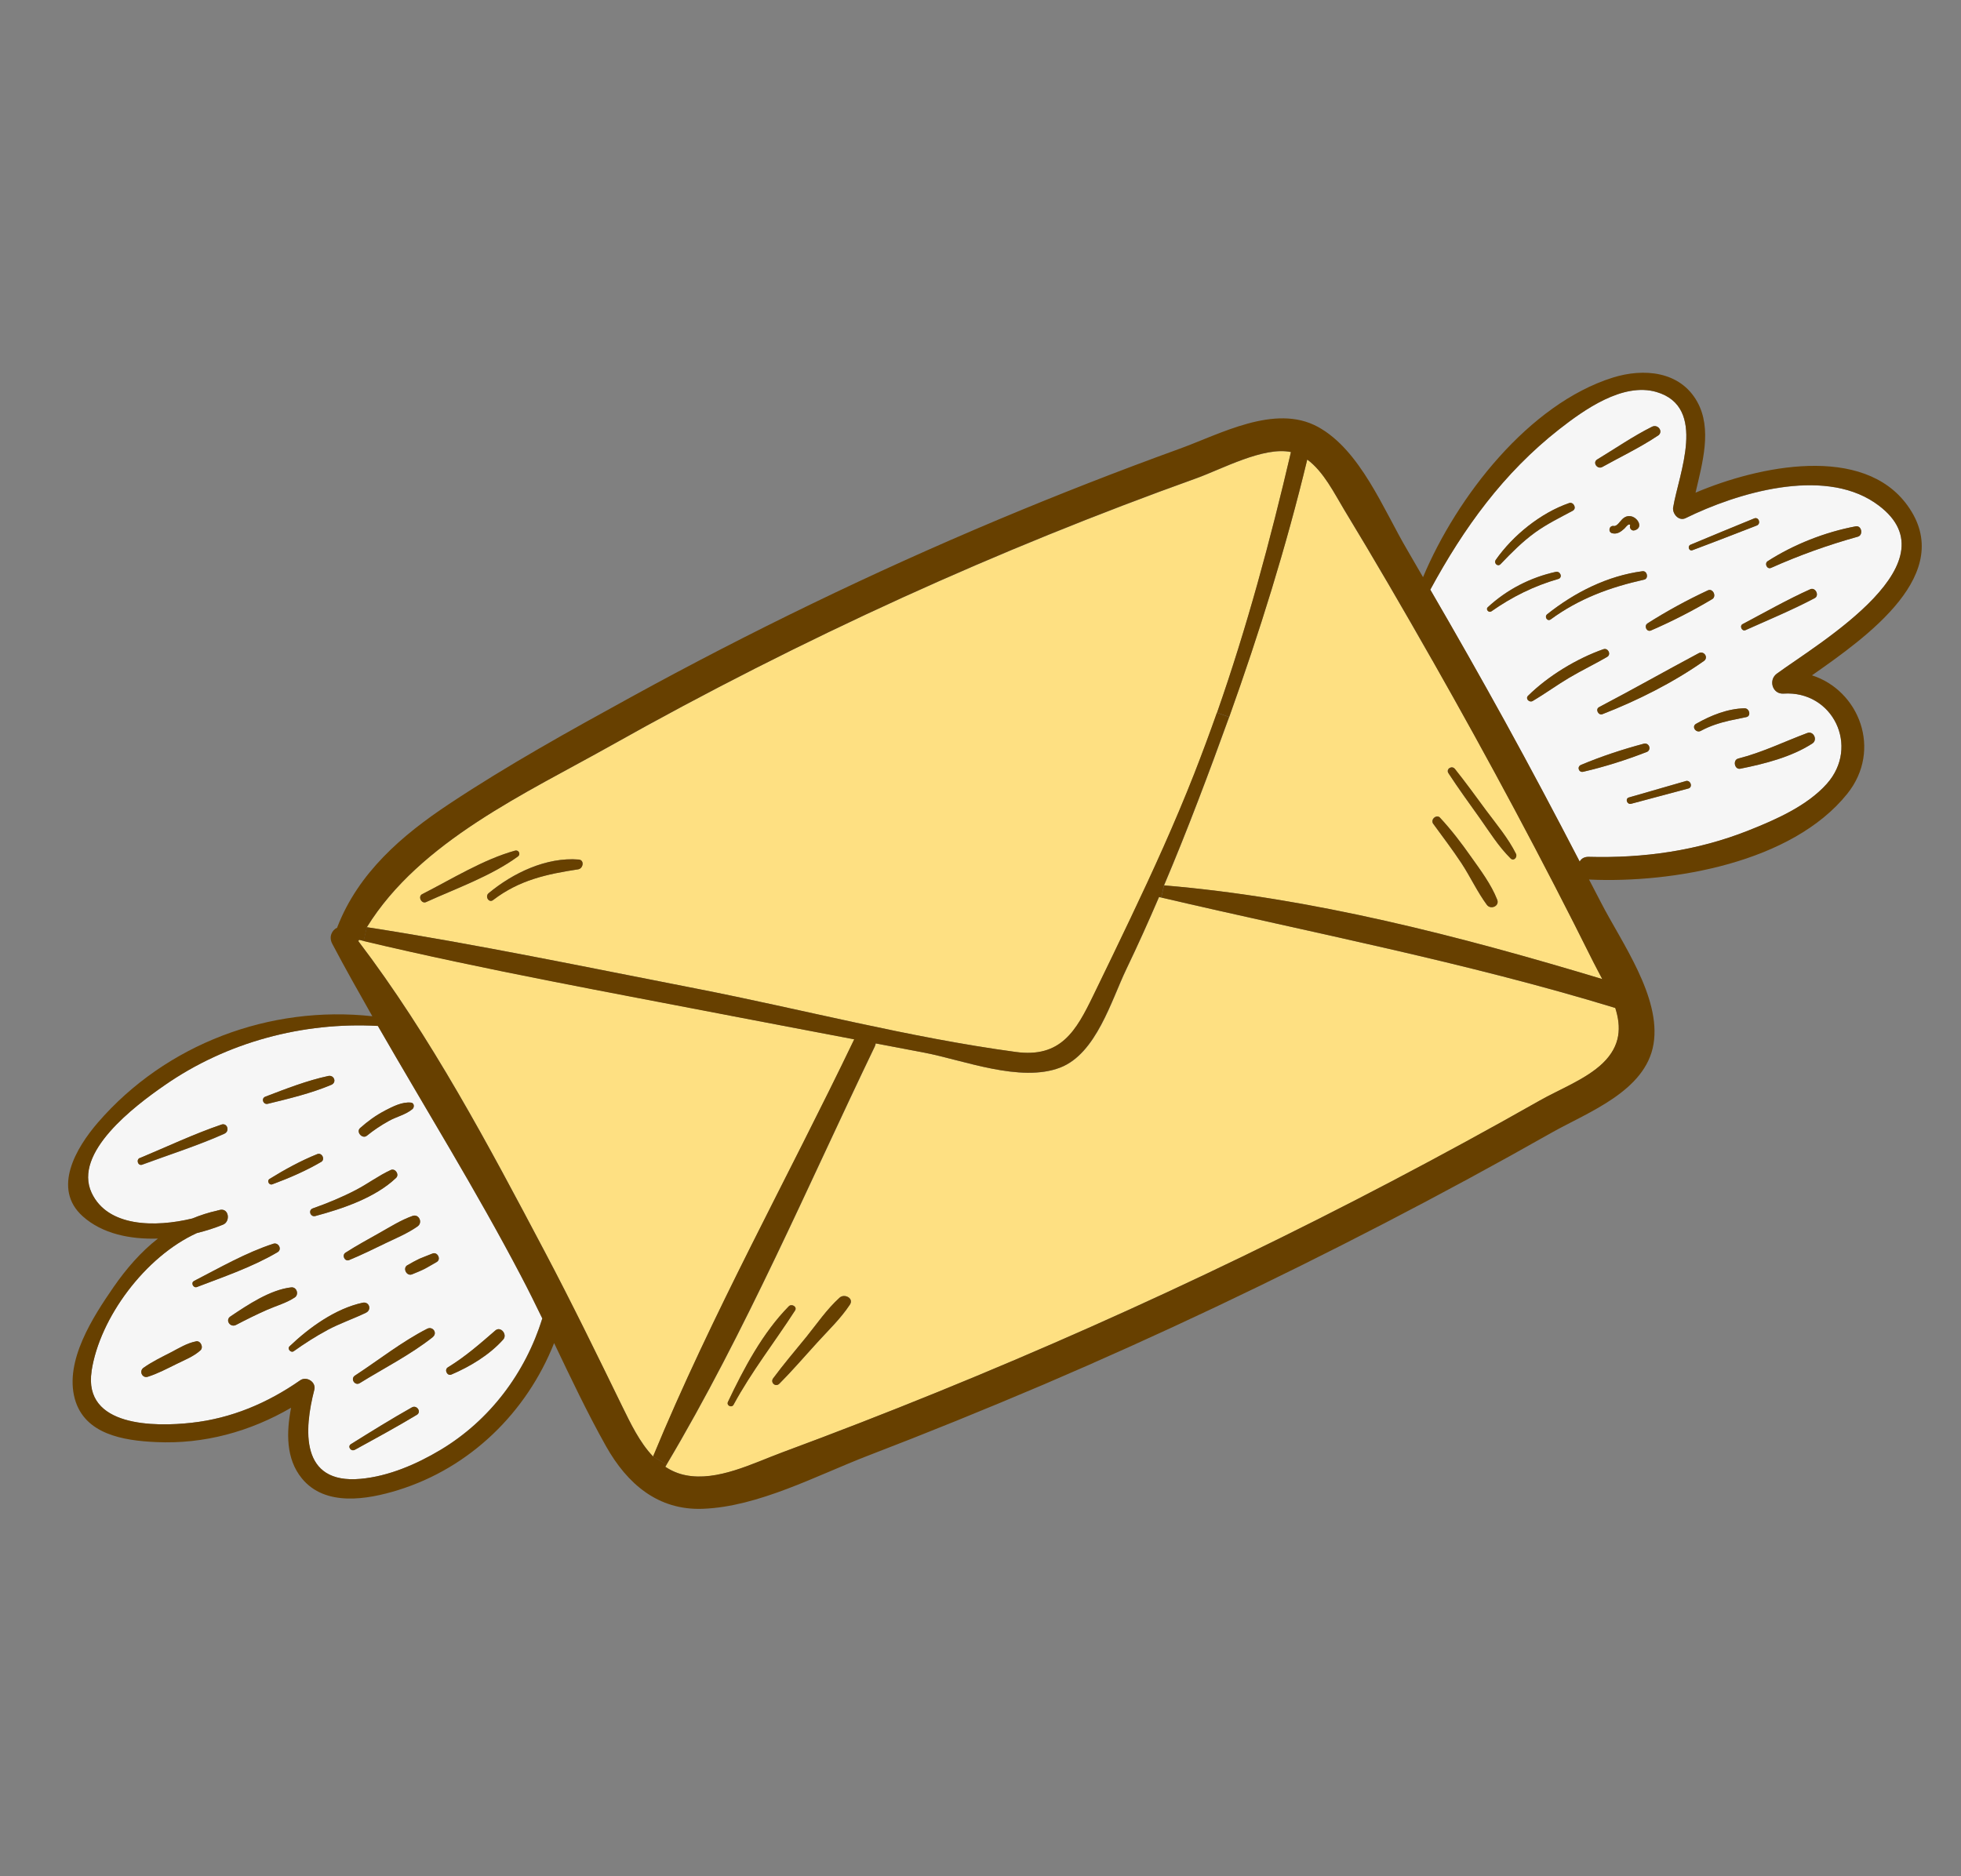 <svg width="116" height="111" viewBox="0 0 116 111" fill="none" xmlns="http://www.w3.org/2000/svg">
<rect x="0" y="0" width="116" height="111" fill="#808080" stroke="none"/>
<g clip-path="url(#clip0_4541_344)">
<path d="M24.388 65.626C24.52 65.521 24.516 65.258 24.312 65.235C23.785 65.181 23.245 65.463 22.779 65.701C22.229 65.98 21.756 66.332 21.301 66.735C21.038 66.962 21.424 67.408 21.694 67.194C22.1 66.86 22.538 66.57 22.997 66.319C23.431 66.077 23.997 65.948 24.383 65.624L24.388 65.626ZM22.349 60.696C25.183 65.622 28.177 70.457 30.817 75.491C31.254 76.32 31.666 77.158 32.076 78.001C31.075 81.23 28.958 84.042 26.045 85.784C24.636 86.627 22.977 87.344 21.329 87.491C17.712 87.821 17.983 84.549 18.588 82.22C18.706 81.76 18.127 81.401 17.754 81.661C15.82 83.008 13.682 83.915 11.323 84.175C9.188 84.414 4.914 84.439 5.414 81.125C5.889 77.965 8.592 74.333 11.646 72.952C12.203 72.814 12.726 72.644 13.195 72.452C13.637 72.274 13.547 71.472 13.016 71.579C12.976 71.583 12.944 71.596 12.906 71.612C12.906 71.612 12.906 71.612 12.904 71.6C12.891 71.608 12.872 71.613 12.859 71.62C12.336 71.735 11.843 71.897 11.374 72.09C9.178 72.622 6.365 72.605 5.418 70.569C4.307 68.193 7.941 65.445 9.743 64.202C13.404 61.657 17.919 60.451 22.354 60.697L22.349 60.696ZM29.767 79.251C30.035 78.953 29.619 78.437 29.302 78.715C28.386 79.507 27.529 80.266 26.495 80.895C26.264 81.036 26.455 81.429 26.705 81.32C27.811 80.853 28.96 80.154 29.767 79.251ZM25.593 79.112C25.899 78.87 25.601 78.445 25.266 78.617C23.777 79.375 22.39 80.475 20.993 81.389C20.709 81.576 20.994 82.008 21.28 81.832C22.706 80.95 24.278 80.156 25.592 79.117L25.593 79.112ZM24.657 83.703C24.95 83.524 24.656 83.101 24.363 83.263C23.14 83.951 21.95 84.693 20.759 85.435C20.533 85.579 20.758 85.897 20.985 85.771C22.221 85.098 23.45 84.429 24.659 83.698L24.657 83.703ZM25.838 74.662C26.111 74.511 25.887 74.042 25.59 74.163C25.335 74.27 25.076 74.358 24.82 74.47C24.574 74.585 24.339 74.72 24.104 74.855C23.803 75.026 24.051 75.524 24.372 75.399C24.62 75.296 24.878 75.195 25.12 75.074C25.363 74.947 25.591 74.799 25.836 74.667L25.838 74.662ZM24.701 72.557C25.019 72.33 24.779 71.806 24.399 71.942C23.722 72.182 23.084 72.585 22.455 72.94C21.778 73.326 21.09 73.691 20.434 74.116C20.206 74.264 20.388 74.654 20.645 74.554C21.369 74.255 22.067 73.909 22.767 73.575C23.416 73.265 24.114 72.975 24.699 72.562L24.701 72.557ZM23.423 69.69C23.633 69.492 23.374 69.102 23.11 69.222C22.394 69.551 21.754 70.037 21.056 70.399C20.232 70.829 19.369 71.186 18.494 71.495C18.201 71.601 18.355 72.026 18.645 71.947C20.245 71.519 22.19 70.865 23.416 69.694L23.423 69.69ZM21.649 77.666C22.008 77.49 21.84 76.983 21.446 77.075C19.842 77.424 18.302 78.534 17.132 79.651C16.973 79.809 17.21 80.07 17.383 79.939C18.02 79.485 18.675 79.06 19.37 78.691C20.11 78.297 20.896 78.028 21.654 77.667L21.649 77.666ZM17.431 76.761C17.693 76.59 17.555 76.13 17.224 76.163C15.977 76.303 14.647 77.198 13.623 77.885C13.295 78.109 13.622 78.565 13.96 78.383C14.56 78.069 15.174 77.765 15.795 77.491C16.333 77.253 16.937 77.09 17.431 76.761ZM19.001 68.74C19.256 68.595 19.047 68.169 18.776 68.276C17.805 68.662 16.839 69.194 15.952 69.744C15.776 69.847 15.916 70.134 16.11 70.065C17.09 69.704 18.098 69.269 19.001 68.74ZM19.601 64.181C19.937 64.043 19.765 63.584 19.421 63.658C18.165 63.924 16.904 64.422 15.7 64.882C15.43 64.984 15.568 65.371 15.844 65.304C17.096 64.998 18.411 64.684 19.601 64.181ZM16.416 74.085C16.706 73.917 16.471 73.484 16.17 73.582C14.559 74.102 12.98 75.011 11.475 75.786C11.271 75.891 11.441 76.227 11.65 76.14C13.231 75.538 14.957 74.947 16.418 74.08L16.416 74.085ZM11.856 79.891C12.055 79.711 11.863 79.302 11.597 79.355C11.067 79.456 10.581 79.76 10.107 80.007C9.562 80.287 8.989 80.565 8.488 80.92C8.211 81.12 8.417 81.556 8.744 81.449C9.332 81.265 9.895 80.962 10.443 80.694C10.925 80.455 11.457 80.254 11.858 79.885L11.856 79.891ZM13.284 67.069C13.606 66.922 13.448 66.417 13.102 66.535C11.464 67.091 9.876 67.847 8.282 68.512C8.036 68.61 8.166 69.006 8.417 68.909C10.036 68.308 11.71 67.779 13.288 67.076L13.284 67.069Z" fill="#F6F6F6"/>
<path d="M92.17 34.252C92.456 34.172 92.3 33.768 92.027 33.83C90.528 34.161 89.136 34.876 88.002 35.925C87.87 36.052 88.065 36.268 88.212 36.167C89.438 35.307 90.736 34.665 92.172 34.247L92.17 34.252ZM97.156 33.797C95.089 34.067 93.15 35.045 91.521 36.34C91.332 36.489 91.528 36.793 91.727 36.648C93.41 35.414 95.238 34.747 97.255 34.294C97.536 34.229 97.441 33.755 97.156 33.797ZM96.436 31.049C96.365 31.211 96.493 31.445 96.716 31.368C97.211 31.2 96.894 30.653 96.525 30.552C96.299 30.495 96.117 30.562 95.959 30.72C95.836 30.834 95.652 31.146 95.462 31.116C95.181 31.07 95.102 31.48 95.375 31.547C95.665 31.617 95.885 31.456 96.092 31.268C96.153 31.214 96.273 31.038 96.36 31.026C96.388 31.023 96.41 31.041 96.436 31.049ZM110.88 29.732C115.971 33.158 107.563 38.059 105.104 39.86C104.591 40.234 104.844 41.084 105.501 41.038C108.421 40.848 110.027 44.17 108.06 46.377C106.892 47.689 105.013 48.507 103.43 49.136C100.397 50.339 97.212 50.784 93.966 50.697C93.707 50.691 93.533 50.805 93.442 50.978C92 48.196 90.531 45.428 89.018 42.679C87.58 40.065 86.103 37.472 84.605 34.89C86.581 31.244 88.933 27.984 92.229 25.401C93.689 24.261 95.988 22.606 97.989 23.196C101.018 24.092 99.288 28.08 98.974 30.013C98.91 30.389 99.3 30.858 99.71 30.659C102.747 29.167 107.778 27.65 110.885 29.733L110.88 29.732ZM109.896 31.752C110.23 31.657 110.122 31.079 109.771 31.14C107.972 31.475 106.108 32.208 104.565 33.2C104.357 33.338 104.524 33.7 104.76 33.599C106.454 32.842 108.108 32.252 109.896 31.752ZM107.209 43.985C107.535 43.772 107.279 43.226 106.903 43.369C105.533 43.879 104.26 44.512 102.823 44.879C102.487 44.961 102.598 45.547 102.946 45.479C104.375 45.193 105.972 44.792 107.209 43.985ZM107.345 35.391C107.641 35.241 107.392 34.725 107.083 34.866C105.716 35.477 104.401 36.231 103.073 36.932C102.881 37.036 103.038 37.378 103.249 37.286C104.615 36.675 106.017 36.097 107.339 35.395L107.345 35.391ZM103.3 42.427C103.602 42.363 103.481 41.903 103.197 41.906C102.193 41.925 101.194 42.33 100.335 42.821C100.047 42.985 100.328 43.393 100.613 43.24C101.156 42.948 101.708 42.775 102.282 42.637C102.625 42.568 102.964 42.493 103.306 42.424L103.3 42.427ZM103.916 31.093C104.186 30.991 104.037 30.567 103.773 30.67C102.513 31.186 101.253 31.701 100 32.229C99.802 32.314 99.906 32.63 100.113 32.553C101.382 32.08 102.647 31.583 103.916 31.093ZM99.867 46.652C100.156 46.578 100.005 46.125 99.713 46.21C98.594 46.534 97.475 46.858 96.358 47.176C96.115 47.248 96.247 47.616 96.489 47.55C97.612 47.25 98.744 46.953 99.869 46.647L99.867 46.652ZM100.788 39.109C101.085 38.898 100.79 38.48 100.486 38.644C98.514 39.696 96.577 40.797 94.593 41.834C94.351 41.955 94.553 42.351 94.796 42.246C96.858 41.445 98.979 40.377 100.79 39.104L100.788 39.109ZM101.277 35.446C101.56 35.281 101.322 34.786 101.025 34.924C99.81 35.492 98.574 36.165 97.447 36.882C97.228 37.022 97.407 37.399 97.65 37.294C98.874 36.768 100.122 36.127 101.273 35.44L101.277 35.446ZM97.398 44.494C97.713 44.372 97.551 43.917 97.232 43.998C95.978 44.331 94.72 44.747 93.519 45.252C93.263 45.364 93.392 45.726 93.657 45.656C94.928 45.361 96.186 44.963 97.4 44.489L97.398 44.494ZM98.067 25.777C98.422 25.539 98.072 25.065 97.717 25.247C96.599 25.806 95.546 26.534 94.48 27.18C94.18 27.363 94.484 27.789 94.777 27.627C95.87 27.022 97.025 26.469 98.062 25.775L98.067 25.777ZM95.067 38.863C95.322 38.717 95.118 38.31 94.843 38.411C93.272 38.965 91.581 39.985 90.393 41.163C90.212 41.336 90.468 41.592 90.665 41.473C91.401 41.039 92.093 40.53 92.829 40.096C93.56 39.66 94.332 39.292 95.072 38.864L95.067 38.863ZM93.037 30.22C93.291 30.079 93.08 29.675 92.819 29.769C91.141 30.347 89.501 31.677 88.485 33.124C88.347 33.322 88.597 33.56 88.769 33.378C89.412 32.703 90.058 32.052 90.811 31.506C91.514 31 92.275 30.629 93.037 30.22Z" fill="#F6F6F6"/>
<path d="M43.247 60.098C45.674 60.566 48.107 61.03 50.536 61.487C46.606 69.679 42.104 77.763 38.635 86.172C37.836 85.334 37.295 84.189 36.803 83.194C35.303 80.126 33.808 77.06 32.217 74.037C28.912 67.776 25.492 61.325 21.196 55.677C21.214 55.655 21.226 55.631 21.246 55.603C21.337 55.631 21.428 55.642 21.52 55.67C28.703 57.373 36.007 58.695 43.254 60.094L43.247 60.098Z" fill="#FEE082"/>
<path d="M45.737 81.544C45.555 81.795 45.877 82.088 46.1 81.865C46.873 81.091 47.588 80.249 48.333 79.439C48.998 78.71 49.73 78.013 50.275 77.186C50.529 76.806 49.951 76.514 49.667 76.773C48.913 77.453 48.311 78.34 47.671 79.132C47.019 79.932 46.349 80.715 45.735 81.549L45.737 81.544ZM39.436 86.649C44.117 78.78 47.794 70.144 51.751 61.916C51.783 61.848 51.795 61.791 51.807 61.733C52.761 61.916 53.716 62.094 54.67 62.277C56.982 62.722 60.371 64.077 62.729 63.159C64.861 62.329 65.748 59.183 66.637 57.329C67.312 55.924 67.948 54.501 68.565 53.072C68.61 53.086 68.656 53.1 68.7 53.102C77.703 55.206 86.694 56.928 95.553 59.635C95.909 60.745 95.887 61.864 94.812 62.903C93.825 63.852 92.239 64.458 91.067 65.122C88.18 66.76 85.274 68.348 82.334 69.886C70.674 76.002 58.611 81.361 46.265 85.932C44.541 86.569 42.436 87.658 40.565 87.28C40.116 87.189 39.715 87.011 39.362 86.782C39.392 86.741 39.412 86.692 39.441 86.65L39.436 86.649ZM46.662 77.283C45.117 78.849 43.998 80.967 43.062 82.939C42.964 83.155 43.282 83.312 43.394 83.107C44.458 81.134 45.819 79.407 47.03 77.534C47.175 77.311 46.83 77.112 46.662 77.283Z" fill="#FEE082"/>
<path d="M89.352 50.787C89.54 50.972 89.775 50.709 89.669 50.51C89.21 49.59 88.528 48.782 87.917 47.962C87.304 47.13 86.698 46.294 86.055 45.487C85.873 45.264 85.514 45.495 85.673 45.739C86.267 46.654 86.915 47.536 87.545 48.423C88.117 49.226 88.648 50.089 89.349 50.78L89.352 50.787ZM84.732 39.069C88.059 44.93 91.249 50.877 94.252 56.913C94.418 57.242 94.604 57.582 94.782 57.926C86.38 55.396 77.613 53.118 68.861 52.383C69.56 50.734 70.226 49.069 70.865 47.397C71.498 45.75 72.113 44.086 72.711 42.424C74.497 37.427 76.084 32.353 77.326 27.192C78.299 27.899 78.939 29.212 79.507 30.154C81.295 33.097 83.026 36.078 84.726 39.072L84.732 39.069ZM87.954 53.533C88.175 53.829 88.714 53.608 88.563 53.227C88.206 52.317 87.581 51.487 87.018 50.692C86.452 49.886 85.854 49.097 85.18 48.375C84.97 48.15 84.593 48.481 84.772 48.73C85.335 49.508 85.92 50.27 86.448 51.071C86.971 51.87 87.383 52.764 87.949 53.532L87.954 53.533Z" fill="#FEE082"/>
<path d="M34.232 50.852C32.321 50.696 30.343 51.64 28.903 52.842C28.666 53.037 28.922 53.438 29.169 53.245C30.714 52.065 32.323 51.716 34.195 51.431C34.497 51.389 34.584 50.881 34.232 50.852ZM24.975 52.9C24.708 53.03 24.935 53.489 25.204 53.37C26.979 52.565 29.055 51.829 30.637 50.671C30.815 50.541 30.682 50.267 30.47 50.325C28.581 50.85 26.726 52.009 24.975 52.9ZM21.703 54.855C24.841 49.772 31.137 46.917 36.142 44.11C41.771 40.947 47.534 38.019 53.408 35.347C59.101 32.76 64.894 30.409 70.783 28.294C72.257 27.766 74.767 26.403 76.365 26.748C75.151 31.963 73.764 37.125 71.991 42.17C71.563 43.383 71.114 44.59 70.645 45.791C69.504 48.693 68.211 51.532 66.869 54.352C66.146 55.876 65.41 57.391 64.672 58.912C63.666 60.986 62.766 62.602 60.097 62.239C53.771 61.386 47.471 59.716 41.208 58.492C34.724 57.23 28.23 55.869 21.709 54.857L21.703 54.855Z" fill="#FEE082"/>
<path d="M102.823 44.878C104.26 44.511 105.532 43.883 106.903 43.368C107.274 43.224 107.535 43.771 107.21 43.984C105.974 44.785 104.375 45.192 102.947 45.478C102.599 45.545 102.488 44.96 102.823 44.878Z" fill="#674000"/>
<path d="M109.898 31.751C108.11 32.251 106.461 32.843 104.762 33.598C104.526 33.7 104.354 33.335 104.567 33.199C106.11 32.207 107.974 31.474 109.773 31.139C110.126 31.073 110.232 31.657 109.898 31.751Z" fill="#674000"/>
<path d="M103.073 36.926C104.4 36.226 105.714 35.476 107.082 34.86C107.391 34.72 107.64 35.235 107.345 35.385C106.018 36.086 104.616 36.664 103.255 37.277C103.044 37.369 102.886 37.031 103.079 36.923L103.073 36.926Z" fill="#674000"/>
<path d="M100.333 42.819C101.192 42.328 102.196 41.924 103.195 41.904C103.486 41.897 103.605 42.362 103.298 42.425C102.96 42.496 102.618 42.565 102.274 42.639C101.701 42.771 101.149 42.944 100.604 43.241C100.321 43.389 100.038 42.986 100.326 42.823L100.333 42.819Z" fill="#674000"/>
<path d="M103.916 31.091C102.647 31.581 101.382 32.078 100.112 32.551C99.908 32.623 99.802 32.312 100 32.227C101.253 31.699 102.513 31.184 103.772 30.669C104.037 30.565 104.186 30.989 103.916 31.091Z" fill="#674000"/>
<path d="M99.713 46.209C100.005 46.125 100.156 46.578 99.867 46.652C98.743 46.957 97.611 47.249 96.487 47.555C96.247 47.616 96.113 47.252 96.356 47.181C97.475 46.857 98.599 46.535 99.711 46.214L99.713 46.209Z" fill="#674000"/>
<path d="M97.45 36.887C98.572 36.169 99.814 35.492 101.028 34.929C101.326 34.786 101.563 35.286 101.28 35.452C100.129 36.139 98.875 36.779 97.656 37.306C97.408 37.409 97.235 37.028 97.454 36.894L97.45 36.887Z" fill="#674000"/>
<path d="M94.594 41.833C96.573 40.795 98.514 39.695 100.486 38.644C100.791 38.48 101.086 38.898 100.789 39.109C98.983 40.383 96.857 41.449 94.795 42.251C94.549 42.349 94.352 41.955 94.592 41.839L94.594 41.833Z" fill="#674000"/>
<path d="M97.4 44.493C96.186 44.966 94.928 45.365 93.657 45.66C93.393 45.725 93.263 45.367 93.519 45.256C94.72 44.751 95.971 44.339 97.232 44.002C97.558 43.917 97.719 44.372 97.398 44.498L97.4 44.493Z" fill="#674000"/>
<path d="M95.955 30.725C96.114 30.567 96.297 30.494 96.522 30.557C96.891 30.657 97.208 31.205 96.713 31.372C96.49 31.45 96.361 31.215 96.433 31.053C96.409 31.041 96.386 31.023 96.356 31.03C96.268 31.048 96.145 31.217 96.089 31.272C95.882 31.46 95.666 31.623 95.372 31.551C95.098 31.485 95.183 31.076 95.458 31.12C95.647 31.155 95.832 30.838 95.955 30.725Z" fill="#674000"/>
<path d="M98.067 25.777C97.03 26.471 95.87 27.023 94.782 27.629C94.489 27.791 94.187 27.359 94.485 27.182C95.552 26.536 96.605 25.808 97.722 25.249C98.076 25.072 98.421 25.544 98.072 25.779L98.067 25.777Z" fill="#674000"/>
<path d="M94.847 38.41C95.121 38.31 95.325 38.717 95.07 38.863C94.336 39.292 93.564 39.66 92.828 40.094C92.09 40.533 91.398 41.042 90.663 41.472C90.468 41.585 90.211 41.335 90.391 41.161C91.585 39.985 93.27 38.963 94.842 38.409L94.847 38.41Z" fill="#674000"/>
<path d="M97.258 34.292C95.242 34.74 93.413 35.411 91.73 36.645C91.532 36.786 91.335 36.486 91.524 36.338C93.153 35.043 95.085 34.068 97.159 33.794C97.442 33.758 97.537 34.232 97.258 34.292Z" fill="#674000"/>
<path d="M88.481 33.118C89.497 31.67 91.135 30.345 92.815 29.762C93.076 29.669 93.287 30.072 93.034 30.213C92.272 30.623 91.51 30.994 90.808 31.499C90.054 32.045 89.408 32.696 88.765 33.371C88.594 33.553 88.344 33.316 88.481 33.118Z" fill="#674000"/>
<path d="M85.184 48.38C85.853 49.1 86.457 49.891 87.022 50.697C87.586 51.492 88.21 52.322 88.567 53.232C88.713 53.611 88.18 53.834 87.959 53.538C87.392 52.77 86.981 51.877 86.458 51.078C85.929 50.277 85.35 49.516 84.782 48.737C84.602 48.487 84.98 48.156 85.189 48.381L85.184 48.38Z" fill="#674000"/>
<path d="M88.215 36.172C88.068 36.272 87.872 36.057 88.005 35.93C89.138 34.881 90.531 34.166 92.029 33.835C92.303 33.773 92.458 34.176 92.173 34.257C90.739 34.669 89.44 35.312 88.213 36.177L88.215 36.172Z" fill="#674000"/>
<path d="M86.062 45.487C86.705 46.295 87.311 47.13 87.924 47.962C88.536 48.783 89.217 49.591 89.676 50.51C89.777 50.708 89.547 50.972 89.359 50.787C88.659 50.096 88.121 49.236 87.555 48.43C86.921 47.541 86.279 46.656 85.684 45.746C85.526 45.498 85.885 45.266 86.066 45.494L86.062 45.487Z" fill="#674000"/>
<path d="M47.67 79.132C48.309 78.339 48.911 77.452 49.666 76.773C49.948 76.518 50.522 76.804 50.273 77.185C49.729 78.012 48.991 78.708 48.331 79.438C47.592 80.25 46.871 81.09 46.098 81.865C45.871 82.085 45.549 81.793 45.735 81.543C46.354 80.711 47.019 79.926 47.671 79.127L47.67 79.132Z" fill="#674000"/>
<path d="M47.028 77.534C45.822 79.408 44.463 81.13 43.392 83.106C43.28 83.312 42.957 83.153 43.06 82.939C43.996 80.966 45.115 78.848 46.66 77.283C46.829 77.111 47.173 77.31 47.028 77.534Z" fill="#674000"/>
<path d="M21.698 54.854C28.22 55.866 34.719 57.228 41.198 58.49C47.461 59.713 53.761 61.383 60.087 62.236C62.756 62.599 63.657 60.978 64.662 58.909C65.398 57.394 66.136 55.873 66.859 54.349C68.2 51.535 69.493 48.695 70.635 45.788C71.104 44.587 71.553 43.38 71.981 42.167L72.704 42.42C72.105 44.083 71.49 45.746 70.858 47.393C70.218 49.065 69.553 50.73 68.853 52.379L68.691 53.099C68.645 53.085 68.6 53.071 68.556 53.069C67.945 54.499 67.303 55.921 66.628 57.326C65.734 59.178 64.847 62.324 62.72 63.156C60.363 64.069 56.975 62.713 54.661 62.274C53.707 62.091 52.757 61.914 51.798 61.73C51.786 61.787 51.773 61.85 51.742 61.913C47.783 70.146 44.108 78.776 39.428 86.645L38.627 86.174C42.096 77.766 46.598 69.681 50.528 61.49C48.1 61.027 45.672 60.564 43.239 60.1C35.992 58.7 28.688 57.379 21.505 55.675L21.692 54.857L21.698 54.854Z" fill="#674000"/>
<path d="M29.765 79.25C28.959 80.154 27.811 80.848 26.703 81.32C26.454 81.428 26.262 81.036 26.494 80.894C27.529 80.261 28.391 79.502 29.301 78.714C29.616 78.442 30.031 78.958 29.765 79.25Z" fill="#674000"/>
<path d="M34.199 51.432C32.327 51.718 30.718 52.066 29.173 53.247C28.924 53.444 28.67 53.039 28.907 52.843C30.346 51.647 32.33 50.699 34.236 50.853C34.588 50.882 34.502 51.385 34.199 51.432Z" fill="#674000"/>
<path d="M24.098 74.853C24.334 74.718 24.569 74.583 24.814 74.468C25.07 74.356 25.33 74.268 25.584 74.161C25.88 74.045 26.105 74.509 25.832 74.66C25.587 74.792 25.358 74.945 25.115 75.067C24.872 75.193 24.616 75.288 24.368 75.392C24.047 75.517 23.799 75.019 24.1 74.848L24.098 74.853Z" fill="#674000"/>
<path d="M20.985 85.775C20.759 85.896 20.539 85.579 20.759 85.439C21.949 84.697 23.139 83.955 24.363 83.267C24.652 83.098 24.949 83.528 24.657 83.707C23.449 84.433 22.215 85.101 20.983 85.78L20.985 85.775Z" fill="#674000"/>
<path d="M25.593 79.111C24.28 80.15 22.708 80.944 21.282 81.827C20.994 82.007 20.709 81.575 20.994 81.383C22.392 80.469 23.779 79.369 25.268 78.611C25.601 78.445 25.9 78.869 25.595 79.106L25.593 79.111Z" fill="#674000"/>
<path d="M24.974 52.9C26.724 52.01 28.579 50.85 30.469 50.325C30.68 50.267 30.82 50.538 30.636 50.671C29.053 51.83 26.979 52.56 25.203 53.37C24.927 53.493 24.705 53.036 24.974 52.9Z" fill="#674000"/>
<path d="M22.781 65.699C23.247 65.461 23.782 65.178 24.314 65.233C24.513 65.255 24.522 65.519 24.39 65.624C24.004 65.947 23.439 66.071 23.004 66.318C22.543 66.574 22.106 66.865 21.701 67.194C21.431 67.407 21.045 66.961 21.308 66.735C21.763 66.332 22.241 65.981 22.786 65.701L22.781 65.699Z" fill="#674000"/>
<path d="M22.771 73.569C22.071 73.903 21.371 74.254 20.65 74.548C20.392 74.648 20.206 74.257 20.439 74.11C21.099 73.687 21.784 73.314 22.459 72.934C23.088 72.579 23.726 72.176 24.404 71.936C24.783 71.8 25.022 72.329 24.705 72.551C24.12 72.964 23.422 73.254 22.773 73.564L22.771 73.569Z" fill="#674000"/>
<path d="M18.502 71.491C19.378 71.183 20.24 70.826 21.064 70.396C21.757 70.032 22.403 69.548 23.118 69.219C23.382 69.098 23.641 69.489 23.431 69.687C22.205 70.859 20.26 71.511 18.66 71.94C18.37 72.02 18.216 71.594 18.509 71.488L18.502 71.491Z" fill="#674000"/>
<path d="M19.368 78.689C18.678 79.059 18.018 79.483 17.381 79.936C17.21 80.063 16.968 79.8 17.13 79.648C18.3 78.532 19.84 77.422 21.444 77.073C21.836 76.985 22.011 77.49 21.647 77.663C20.894 78.026 20.103 78.293 19.363 78.687L19.368 78.689Z" fill="#674000"/>
<path d="M17.23 76.164C17.557 76.13 17.7 76.591 17.437 76.762C16.944 77.091 16.34 77.254 15.802 77.492C15.181 77.766 14.567 78.07 13.967 78.385C13.629 78.566 13.308 78.107 13.63 77.887C14.653 77.2 15.984 76.305 17.23 76.164Z" fill="#674000"/>
<path d="M15.945 69.748C16.833 69.198 17.803 68.667 18.769 68.28C19.045 68.174 19.25 68.599 18.995 68.744C18.091 69.273 17.083 69.708 16.103 70.069C15.91 70.138 15.77 69.85 15.945 69.748Z" fill="#674000"/>
<path d="M15.698 64.88C16.897 64.419 18.161 63.928 19.419 63.657C19.763 63.583 19.936 64.037 19.599 64.18C18.409 64.683 17.093 64.997 15.841 65.303C15.566 65.37 15.428 64.983 15.698 64.88Z" fill="#674000"/>
<path d="M11.475 75.786C12.98 75.011 14.559 74.102 16.17 73.582C16.471 73.484 16.706 73.917 16.416 74.085C14.957 74.947 13.231 75.538 11.649 76.145C11.436 76.225 11.271 75.891 11.473 75.791L11.475 75.786Z" fill="#674000"/>
<path d="M11.597 79.355C11.867 79.304 12.055 79.712 11.856 79.891C11.457 80.255 10.925 80.456 10.441 80.699C9.893 80.968 9.325 81.269 8.742 81.454C8.417 81.556 8.211 81.121 8.486 80.925C8.983 80.569 9.56 80.293 10.105 80.012C10.579 79.766 11.065 79.462 11.595 79.361L11.597 79.355Z" fill="#674000"/>
<path d="M8.279 68.509C9.872 67.844 11.465 67.09 13.099 66.532C13.445 66.414 13.603 66.919 13.281 67.066C11.708 67.771 10.034 68.3 8.41 68.9C8.159 68.996 8.029 68.6 8.275 68.502L8.279 68.509Z" fill="#674000"/>
<path d="M39.357 86.78C39.712 87.016 40.108 87.192 40.559 87.278C42.432 87.651 44.541 86.568 46.259 85.93C58.605 81.359 70.672 76.007 82.329 69.884C85.265 68.339 88.174 66.758 91.061 65.12C92.234 64.451 93.82 63.85 94.806 62.901C95.886 61.863 95.902 60.748 95.547 59.632C86.688 56.925 77.697 55.204 68.694 53.1L68.856 52.38C77.609 53.116 86.377 55.388 94.778 57.923C94.599 57.579 94.414 57.239 94.248 56.91C91.245 50.874 88.055 44.927 84.728 39.066C83.028 36.072 81.297 33.09 79.51 30.147C78.941 29.206 78.3 27.898 77.329 27.186C76.086 32.347 74.499 37.421 72.713 42.417L71.991 42.165C73.759 37.118 75.145 31.956 76.365 26.743C74.761 26.396 72.252 27.759 70.782 28.288C64.895 30.399 59.102 32.749 53.408 35.341C47.532 38.018 41.771 40.941 36.142 44.105C31.14 46.918 24.839 49.772 21.703 54.85L21.516 55.668C21.425 55.64 21.334 55.629 21.242 55.602C21.23 55.626 21.215 55.655 21.192 55.675C25.488 61.323 28.908 67.775 32.214 74.036C33.812 77.055 35.305 80.126 36.8 83.192C37.29 84.193 37.83 85.337 38.632 86.17L39.432 86.641C39.403 86.683 39.382 86.732 39.353 86.773L39.357 86.78ZM5.42 81.126C4.916 84.439 9.194 84.415 11.33 84.176C13.682 83.919 15.825 83.014 17.761 81.662C18.133 81.402 18.712 81.761 18.595 82.221C17.994 84.552 17.724 87.824 21.335 87.492C22.978 87.344 24.643 86.628 26.052 85.785C28.97 84.045 31.082 81.231 32.082 78.002C31.672 77.159 31.261 76.321 30.824 75.492C28.185 70.453 25.184 65.621 22.355 60.697C17.92 60.45 13.406 61.656 9.745 64.202C7.948 65.445 4.314 68.194 5.419 70.568C6.368 72.599 9.179 72.621 11.376 72.089C11.845 71.897 12.338 71.734 12.861 71.62C12.874 71.612 12.892 71.607 12.905 71.6C12.905 71.6 12.905 71.6 12.907 71.612C12.949 71.602 12.981 71.589 13.017 71.578C13.549 71.472 13.639 72.273 13.197 72.451C12.728 72.644 12.205 72.814 11.647 72.951C8.599 74.334 5.895 77.966 5.415 81.124L5.42 81.126ZM95.405 22.339C97.224 21.771 99.384 21.946 100.4 23.775C101.289 25.382 100.706 27.378 100.297 29.148C104.035 27.557 110.218 26.265 112.84 29.913C115.725 33.918 110.499 37.638 107.184 39.954C109.975 40.85 111.356 44.366 109.27 46.965C105.992 51.047 98.937 52.252 94.059 52.039C94.038 52.038 94.016 52.037 93.995 52.031C94.229 52.486 94.469 52.938 94.703 53.393C95.895 55.721 98.277 58.989 97.811 61.772C97.343 64.561 93.939 65.797 91.792 67.007C88.531 68.855 85.24 70.638 81.91 72.364C75.31 75.785 68.589 78.98 61.758 81.902C58.312 83.37 54.846 84.777 51.343 86.122C48.309 87.292 44.87 89.142 41.577 89.264C38.922 89.367 37.1 87.784 35.852 85.568C34.739 83.587 33.762 81.519 32.778 79.46C31.153 83.559 27.813 86.837 23.54 88.16C21.729 88.72 19.235 89.151 17.859 87.469C16.903 86.305 16.939 84.739 17.218 83.286C14.794 84.697 12.064 85.451 9.231 85.317C7.327 85.231 5.001 84.871 4.423 82.751C3.811 80.505 5.512 77.895 6.71 76.157C7.479 75.047 8.338 74.06 9.341 73.277C7.694 73.33 6.054 72.995 4.901 71.966C3.066 70.334 4.499 67.91 5.783 66.422C9.816 61.75 15.984 59.462 22.024 60.123C21.218 58.703 20.416 57.284 19.656 55.84C19.433 55.421 19.635 55.031 19.947 54.88C19.951 54.865 19.954 54.855 19.96 54.834C21.209 51.63 23.77 49.42 26.567 47.566C30.018 45.274 33.68 43.242 37.305 41.254C44.359 37.38 51.607 33.871 59.025 30.753C62.564 29.269 66.133 27.871 69.741 26.563C72.169 25.689 75.416 23.87 77.954 25.252C80.467 26.621 81.845 30.164 83.234 32.519C83.553 33.061 83.859 33.605 84.177 34.147C86.176 29.382 90.439 23.899 95.405 22.339ZM98.977 30.007C99.296 28.076 101.021 24.086 97.992 23.19C95.991 22.601 93.692 24.255 92.232 25.395C88.936 27.979 86.586 31.233 84.608 34.885C86.107 37.462 87.578 40.058 89.021 42.673C90.531 45.415 92.003 48.19 93.445 50.973C93.535 50.805 93.708 50.69 93.969 50.691C97.22 50.78 100.406 50.335 103.433 49.13C105.016 48.501 106.895 47.683 108.063 46.371C110.03 44.165 108.424 40.843 105.504 41.033C104.847 41.079 104.594 40.228 105.107 39.854C107.566 38.053 115.972 33.157 110.883 29.726C107.776 27.643 102.747 29.155 99.708 30.652C99.299 30.851 98.913 30.384 98.972 30.006L98.977 30.007Z" fill="#674000"/>
</g>
<defs>
<clipPath id="clip0_4541_344">
<rect width="94.496" height="86.622" fill="white" transform="translate(25.121) rotate(16.858)"/>
</clipPath>
</defs>
</svg>
